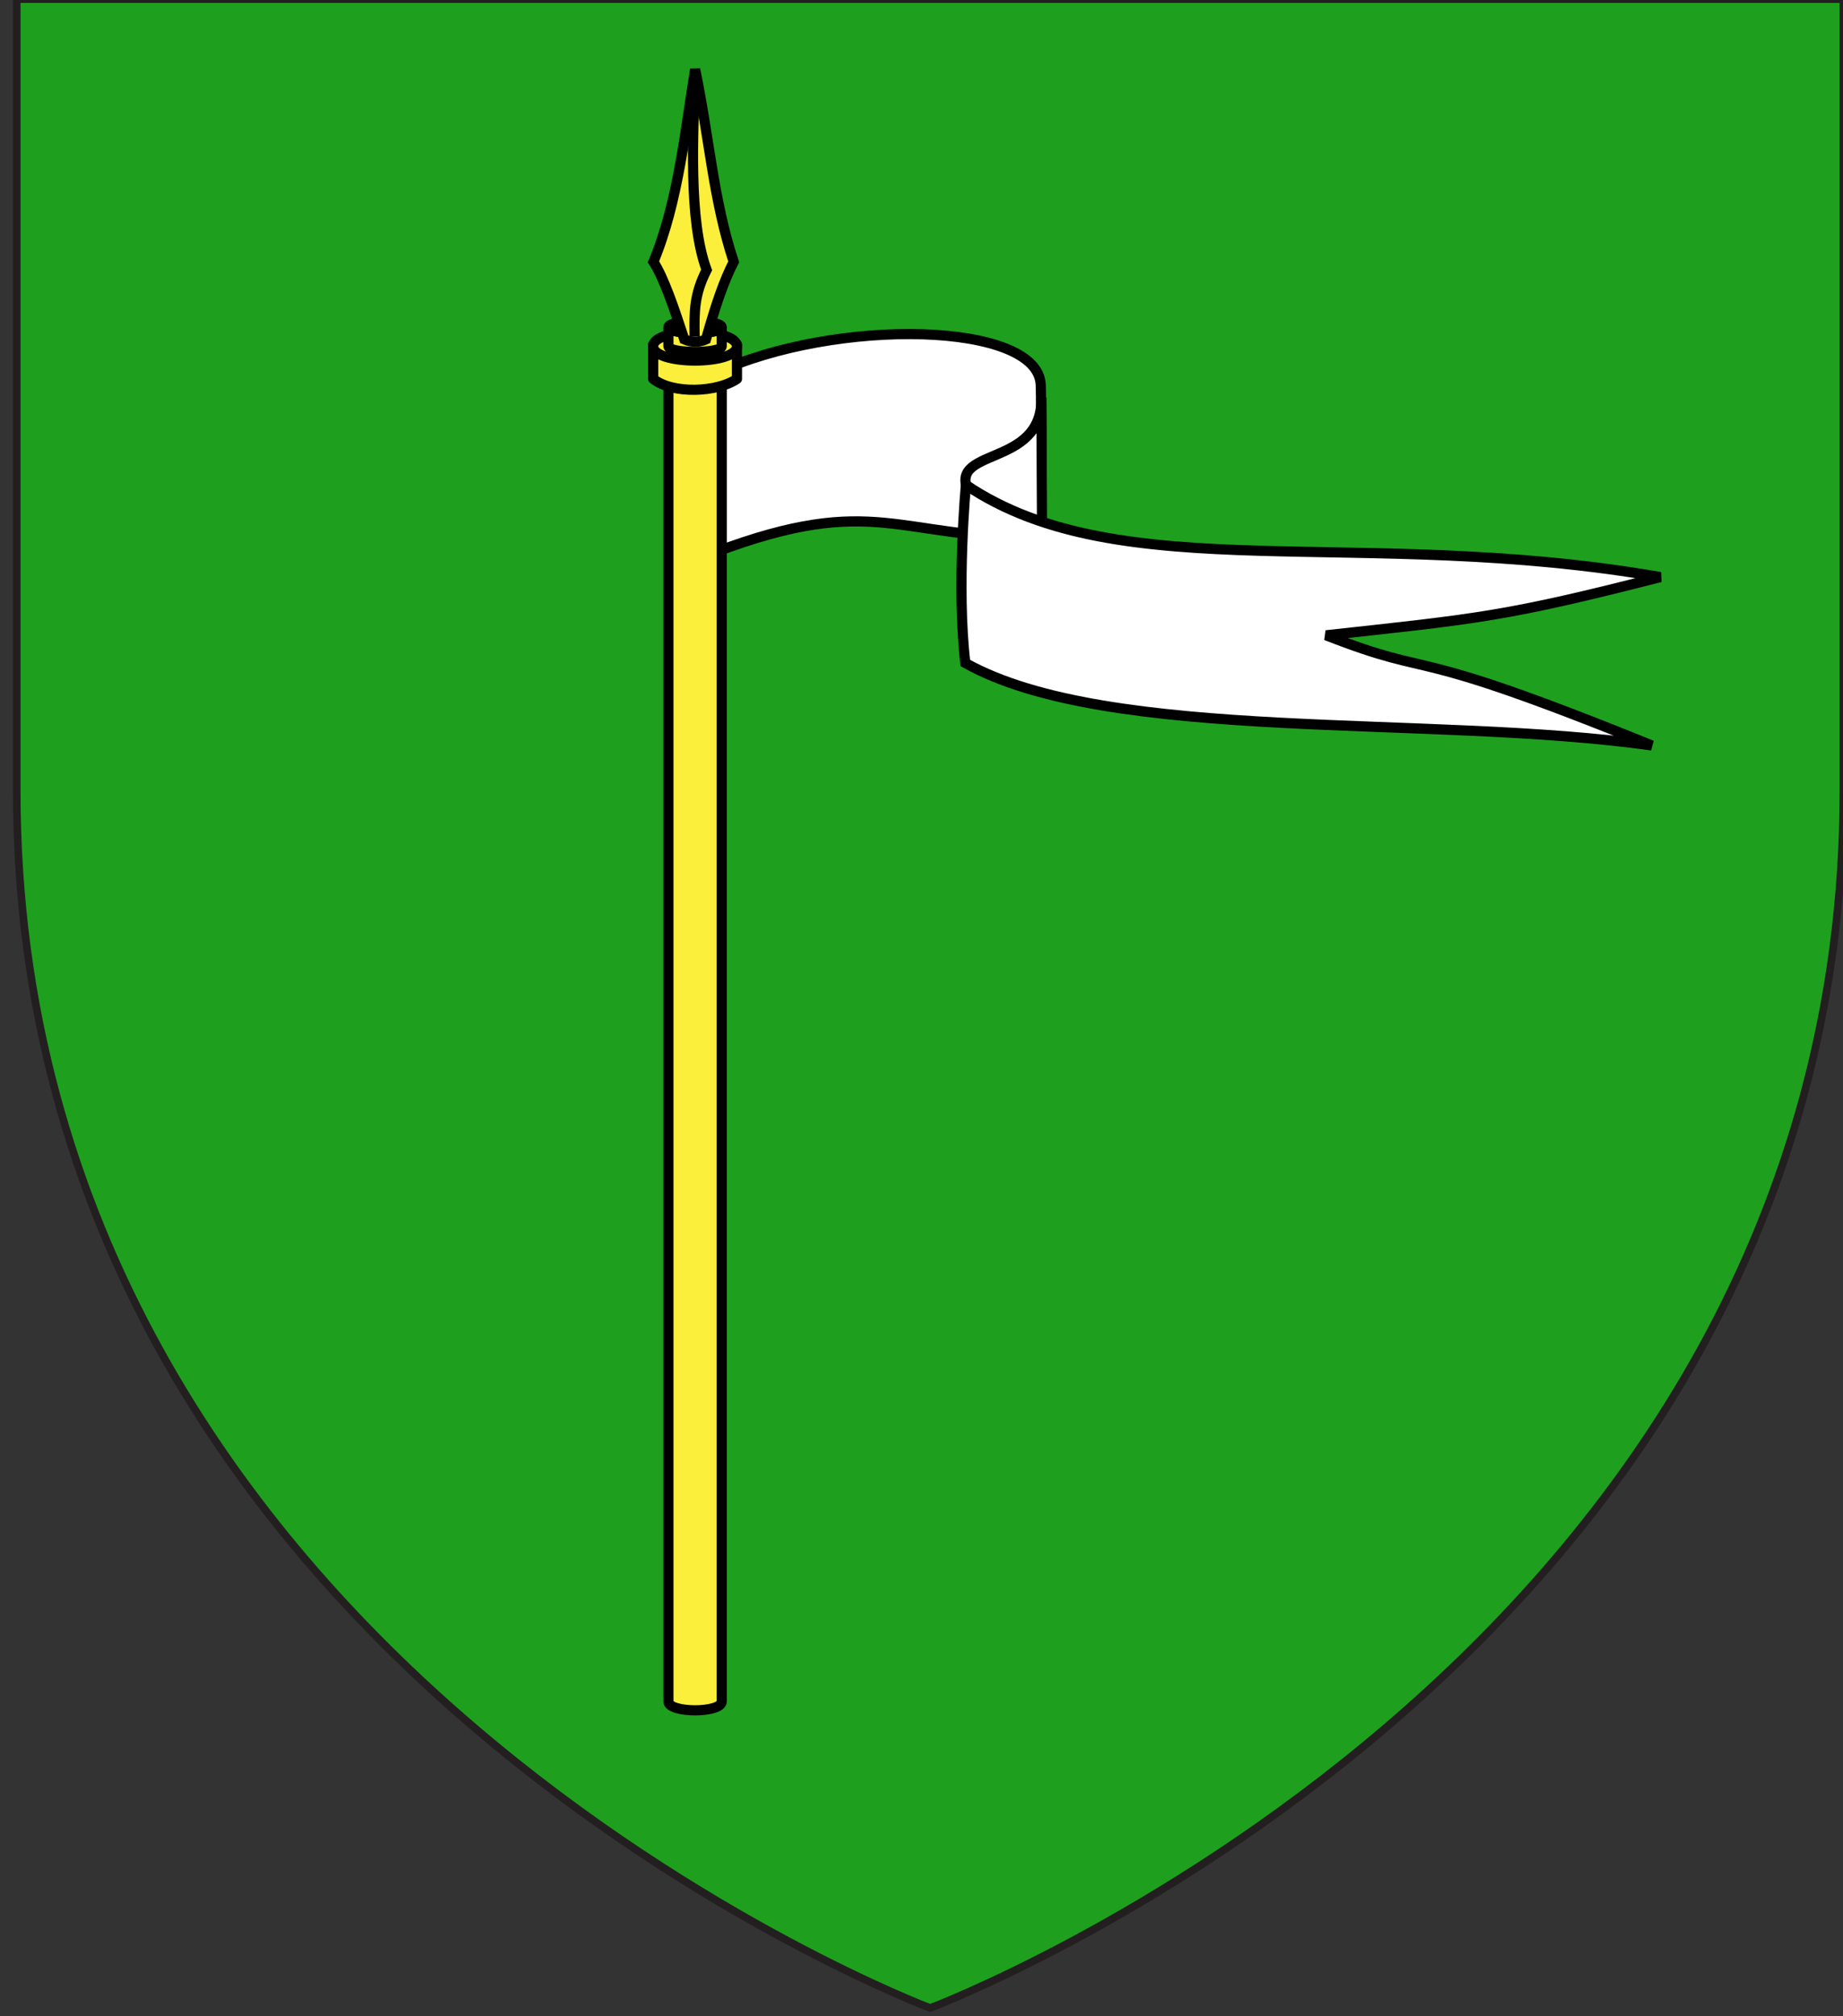 <?xml version="1.0" encoding="utf-8"?>
<!-- Generator: Adobe Illustrator 15.1.0, SVG Export Plug-In . SVG Version: 6.00 Build 0)  -->
<!DOCTYPE svg PUBLIC "-//W3C//DTD SVG 1.1//EN" "http://www.w3.org/Graphics/SVG/1.1/DTD/svg11.dtd">
<svg version="1.1" id="Layer_1" xmlns="http://www.w3.org/2000/svg" xmlns:xlink="http://www.w3.org/1999/xlink" x="0px" y="0px"
	 width="181.417px" height="198.425px" viewBox="0.042 0.288 181.417 198.425" enable-background="new 0.042 0.288 181.417 198.425"
	 xml:space="preserve">
<rect x="0.042" y="0.288" width="181.417" height="198.425" fill="#333333" stroke="none"/>
<path id="path1411_10_" fill="#1EA01E" stroke="#231F20" stroke-width="0.75" d="M91.604,197.9c0,0-89.915-33.836-89.915-119.812
	c0-85.982,0-77.884,0-77.884H181.5v77.884C181.5,164.064,91.604,197.9,91.604,197.9z"/>
<g>
	<g id="Guidon">
		<path id="path6764" fill="#FFFFFF" stroke="#000000" d="M70.467,54.625V37.001c11.873-5.495,31.854-5.083,32.023,1.212
			c0.201,7.341,0.031,14.979,0.031,14.979C88.397,53.338,86.239,48.692,70.467,54.625L70.467,54.625z"/>
		<path id="path6766" fill="#FFFFFF" stroke="#000000" d="M102.979,66.95l-7.447-17.953c-2.672-4.85,7.194-2.488,7.016-9.579
			l0.107,20.092C104.639,64.554,101.141,61.736,102.979,66.95z"/>
		<path id="path6768" fill="#FFFFFF" stroke="#000000" d="M162.641,73.651c-25.215-10.229-20.541-6.342-32.062-10.843
			c15.028-1.638,17.7-1.842,32.897-5.728c-29.392-5.115-53.103,1.227-68.353-9.07c0,0-0.946,10.093-0.057,17.526
			C109.205,73.447,140.932,70.583,162.641,73.651z"/>
	</g>
	<g id="Hampe">
		<path id="path6300" fill="#FCEF3C" stroke="#000000" d="M65.837,37.238v130.487c0,1.172,5.249,1.172,5.249,0V37.238
			C71.086,38.411,65.837,38.411,65.837,37.238L65.837,37.238z"/>
		<path id="path2400" fill="#FCEF3C" stroke="#000000" stroke-linecap="round" stroke-linejoin="round" d="M68.462,34.84
			c2.061,0.001,4.123-0.217,4.123-0.651c0,0.131,0,3.391,0,3.391c-1.971,1.333-6.317,1.516-8.247-0.003c0,0,0-3.242,0-3.383
			C64.338,34.627,66.401,34.84,68.462,34.84z"/>
		<path id="path2402" fill="#FCEF3C" stroke="#000000" d="M72.585,34.366c0,1.877-8.247,1.873-8.247-0.002
			C64.338,32.496,72.585,32.5,72.585,34.366z"/>
		<path id="path2404" fill="#FCEF3C" stroke="#000000" d="M65.837,34.353c0,0.75,5.249,0.75,5.249,0l-0.003-1.861
			c0,0.751-5.246,0.742-5.246-0.008V34.353z"/>
		<path id="path8355" fill="#FCEF3C" stroke="#000000" d="M71.086,32.493c0,0.753-5.249,0.749-5.249-0.001
			S71.086,31.74,71.086,32.493z"/>
		<path id="path6148" fill="#FCEF3C" stroke="#000000" d="M67.403,33.69c-1.015-3.103-2.025-6.076-3.039-7.638
			c2.447-5.874,3.142-13.07,4.104-18.943c1.416,6.814,1.773,12.815,3.796,18.943c-1.011,1.991-1.721,4.107-2.731,7.638
			C68.89,33.993,68.065,33.98,67.403,33.69z"/>
		<path id="path6150" fill="#FCEF3C" stroke="#000000" d="M68.477,7.301c-0.206,6.158-0.69,14.645,1.123,19.551
			c-1.217,2.394-1.229,4.034-1.182,6.549"/>
	</g>
</g>
</svg>
